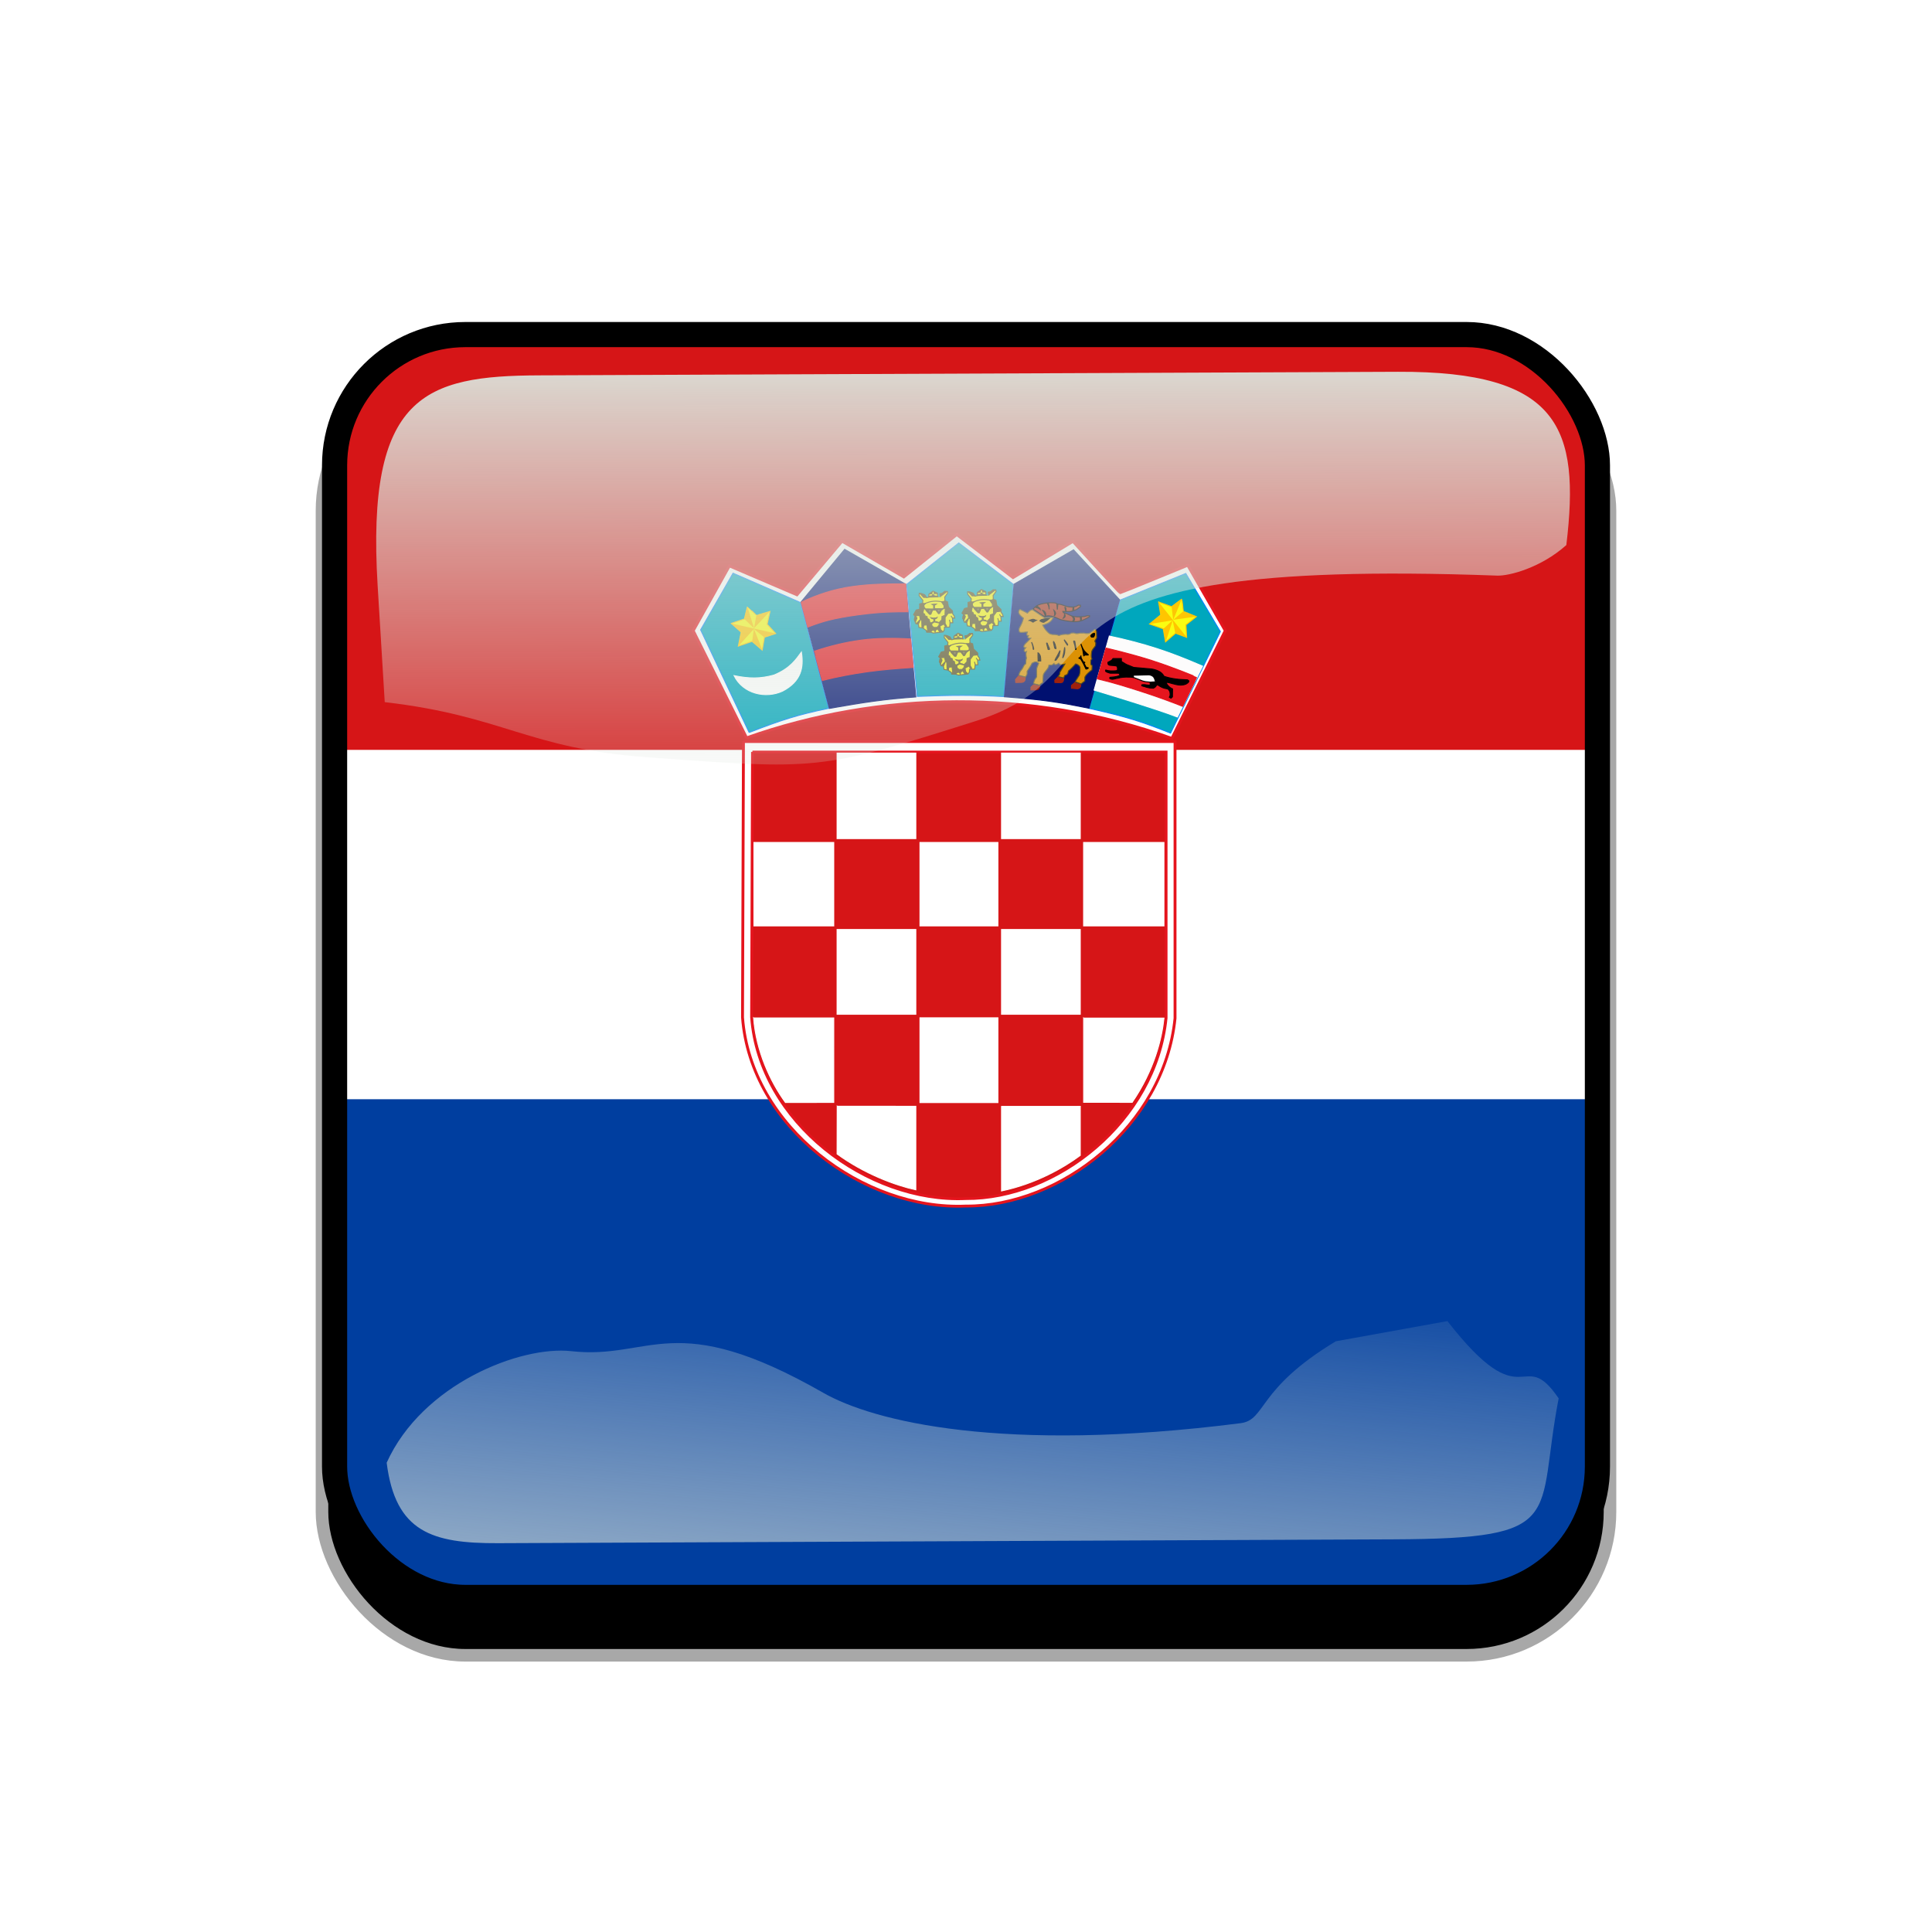 <?xml version="1.0" encoding="UTF-8" standalone="no"?>
<svg
    xmlns:inkscape="http://www.inkscape.org/namespaces/inkscape"
    xmlns:rdf="http://www.w3.org/1999/02/22-rdf-syntax-ns#"
    xmlns="http://www.w3.org/2000/svg"
    xmlns:sodipodi="http://sodipodi.sourceforge.net/DTD/sodipodi-0.dtd"
    xmlns:cc="http://creativecommons.org/ns#"
    xmlns:xlink="http://www.w3.org/1999/xlink"
    xmlns:dc="http://purl.org/dc/elements/1.1/"
    xmlns:svg="http://www.w3.org/2000/svg"
    xmlns:ns1="http://sozi.baierouge.fr"
    id="svg2"
    sodipodi:docname="template.svg"
    viewBox="0 0 768 768"
    version="1.1"
    inkscape:version="0.48.1 r9760"
  >
  <defs
      id="defs4"
    >
    <clipPath
        id="clipPathFlag"
        clipPathUnits="userSpaceOnUse"
      >
      <rect
          id="rect3918"
          style="fill-opacity:0.67;fill:#000000"
          ry="57"
          height="511"
          width="511"
          y=".5"
          x=".5"
      />
    </clipPath
    >
    <linearGradient
        id="linearGradient3852-0"
        inkscape:collect="always"
      >
      <stop
          id="stop3854-6"
          style="stop-color:#dbe3db"
          offset="0"
      />
      <stop
          id="stop3856-1"
          style="stop-color:#dbe3db;stop-opacity:0"
          offset="1"
      />
    </linearGradient
    >
    <linearGradient
        id="linearGradient5122"
        y2="523.41"
        xlink:href="#linearGradient3852-0"
        gradientUnits="userSpaceOnUse"
        x2="358.08"
        gradientTransform="matrix(1.157 0 0 1.317 -91.204 -253.99)"
        y1="705.76"
        x1="342.19"
        inkscape:collect="always"
    />
    <linearGradient
        id="linearGradient5125"
        y2="360.92"
        xlink:href="#linearGradient3852-0"
        gradientUnits="userSpaceOnUse"
        x2="405.75"
        gradientTransform="matrix(.953 0 0 .866 11.575 -4.502)"
        y1="118.06"
        x1="405.26"
        inkscape:collect="always"
    />
    <filter
        id="filter5740"
        inkscape:collect="always"
      >
      <feGaussianBlur
          id="feGaussianBlur5742"
          stdDeviation="5.12"
          inkscape:collect="always"
      />
    </filter
    >
    <clipPath
        id="clipPath5796"
        clipPathUnits="userSpaceOnUse"
      >
      <rect
          id="rect5798"
          style="stroke:#00fa00;stroke-width:20;fill:none"
          ry="57"
          height="512"
          width="512"
          y="0"
          x="0"
          inkscape:label="#rect4203"
      />
    </clipPath
    >
    <filter
        id="filter5912"
        inkscape:collect="always"
      >
      <feGaussianBlur
          id="feGaussianBlur5914"
          stdDeviation="17.92"
          inkscape:collect="always"
      />
    </filter
    >
  </defs
  >
  <sodipodi:namedview
      id="base"
      bordercolor="#666666"
      inkscape:pageshadow="2"
      inkscape:window-y="24"
      pagecolor="#ffffff"
      inkscape:window-height="723"
      inkscape:window-maximized="1"
      inkscape:zoom="0.65494792"
      inkscape:window-x="0"
      showgrid="false"
      borderopacity="1.0"
      inkscape:cx="191.61829"
      inkscape:cy="384"
      inkscape:window-width="1280"
      inkscape:pageopacity="0.0"
      inkscape:document-units="px"
  />
  <g
      id="template-button"
      inkscape:label="template-button"
    >&gt;
  <g
        id="00"
        inkscape:label="00"
        transform="translate(90,90)"
      ><rect
          id="shadow"
          style="filter:url(#filter5912);stroke:#a8a8a8;stroke-width:5;fill:#000000"
          ry="57"
          height="512"
          width="512"
          y="56"
          x="38"
          inkscape:label="#rect4203"
      /></g
    >
  <g
        id="01"
        clip-path="url(#clipPathFlag)"
        inkscape:label="01"
        transform="translate(128,128)"
      ><rect
          id="mask"
          style="fill:#0000ff"
          ry="57"
          height="512"
          width="512"
          y="0"
          x="0"
          inkscape:label="#rect4203"
      /><g
          id="flag"
          inkscape:label="#g3230"
          clip-path="url(#clipPath3618)"
        ><rect
            id="rect675"
            style="fill-rule:evenodd;stroke-width:1pt;fill:#ffffff"
            height="181.5"
            width="998.76"
            y="144.7"
            x="-248.62"
        /><g
            id="g1089"
            transform="matrix(1.081 0 0 1.081 -248.56 -3.155)"
          ><rect
              id="rect714"
              style="fill-rule:evenodd;stroke-width:1pt;fill:#003e9f"
              height="187.64"
              width="925.36"
              y="288.73"
              x=".785"
          /><rect
              id="rect713"
              style="fill-rule:evenodd;stroke-width:1pt;fill:#d61517"
              height="157.34"
              width="926.85"
              y="2.917"
              x="-1.33"
          /><path
              id="path683"
              d="m99.546 313.18c91.172-33.06 192.26-50.898 291.06-51.152 98.801-0.254 199.56 15.548 299.12 51.915l74.111-152.4-52.091-92.492s-92.938 38.91-93.701 38.91-65.53-72.656-65.53-72.656l-83.17 51.224-78.1-60.883-73.47 59.944-85.76-50.53-62.56 75.781-93.776-40.874-50.202 91.644 74.064 151.57z"
              style="fill-rule:evenodd;stroke:#e5141d;stroke-width:4;stroke-linecap:round;fill:#ffffff"
              inkscape:connector-curvature="0"
              transform="matrix(.265 0 0 .26 359.68 74.414)"
          /><path
              id="path680"
              d="m103.35 305.55-55.297-148.75 51.57-83.743 86.837 38.303 28.36 156.41c-41.446 10.136-62.637 16.965-111.47 37.787z"
              style="fill-rule:evenodd;stroke:#0084fd;stroke-width:1pt;fill:#00a7bd"
              inkscape:connector-curvature="0"
              transform="matrix(.215 .153 -.156 .211 537.56 64.727)"
          /><path
              id="path671"
              d="m103.49 305.85-62.857-142.21 47.171-83.138 91.736 35.968 39.06 153.8c-40.482 9.638-69.466 18.331-115.1 35.578z"
              style="stroke-width:1pt;stroke-opacity:.996;fill:none"
              inkscape:connector-curvature="0"
              transform="matrix(.262 .041 -.042 .257 402.39 62.167)"
          /><path
              id="path672"
              d="m103.49 305.85-63.373-145.84 50.173-78.251 89.981 31.708 37.199 154.81c-40.175 10.938-68.342 20.333-113.98 37.58z"
              style="fill-rule:evenodd;stroke:#0084fd;stroke-width:1pt;fill:#00a7bd"
              inkscape:connector-curvature="0"
              transform="matrix(.252 .082 -.083 .247 448.13 56.569)"
          /><path
              id="path670"
              d="m103.12 305.58-67.324-145.16 44.991-80.129 93.263 41.379 39.41 149.75c-42.583 8.976-65.133 16.31-110.34 34.153z"
              style="fill-rule:evenodd;stroke:#0084fd;stroke-width:1pt;stroke-opacity:.996;fill:#00a7bd"
              inkscape:connector-curvature="0"
              transform="matrix(.265 0 0 .26 359.68 74.414)"
          /><path
              id="path561"
              d="m82.188 225.18c21.198 4.375 36.302 4.532 55.312-0.781 22.709-9.479 30.73-22.24 38.125-32.5 3.438 21.667-0.156 41.302-26.093 55.156-23.282 10.938-54.688 4.063-67.344-21.875z"
              style="fill-rule:evenodd;stroke:#ffffff;stroke-width:1pt;fill:#ffffff"
              inkscape:connector-curvature="0"
              transform="matrix(.265 0 0 .26 359.68 74.414)"
          /><g
              id="g591"
              transform="matrix(.265 0 0 .26 359.68 74.414)"
            ><path
                id="path568"
                style="stroke-opacity:.996;fill-rule:evenodd;fill-opacity:.996;stroke:#544b20;stroke-width:1pt;fill:#faf703"
                inkscape:connector-curvature="0"
                d="m410.94 120.56-4.063 1.016 0.156 7.5-5 1.094-3.497 6.614 2.159 2.044c0.111 0.221-1.703 4.892-1.625 4.892s1.323 1.762 1.323 1.762l1.328 4.063 3.359 0.468 0.86 4.766 5.312 0.859 4.922 3.516 0.312 2.188 5.625 0.156 3.829 1.25 13.359-1.563 1.797-2.812 0.156-3.828 7.188-0.235 0.657-6.105h3.809l-0.474-6.875 3.177 0.286-0.82-3.295-1.975-2.683-0.39-4.218-5.625-5.625-1.25-7.344s-3.594-1.641-3.594-1.719-0.234-4.922-0.234-4.922l4.062-5.703-0.39-2.265-3.75-0.079-2.813 2.344s-3.75 0.391-3.75 0.469v1.719s0.938 3.203 0.938 3.281-4.297 0-4.297 0l-0.157-5.078-6.093-3.047s-5.703 3.906-5.703 3.984-0.313 4.532-0.313 4.532l-2.734 0.781-2.813-4.219-4.922-1.875-2.656-0.156-0.078 3.281 5.156 6.797-0.468 3.984z"
            /><path
                id="path570"
                style="stroke:#544b20;stroke-width:1pt;fill:none"
                inkscape:connector-curvature="0"
                d="m449.23 148.04-1.105-4.088"
            /><path
                id="path571"
                style="stroke:#544b20;stroke-width:1pt;fill:none"
                inkscape:connector-curvature="0"
                d="m452.33 141.3-1.878-2.762"
            /><path
                id="path576"
                style="fill-rule:evenodd;stroke:#544b21;stroke-width:1pt;stroke-opacity:1;fill:#544b20"
                inkscape:connector-curvature="0"
                d="m400.84 138.21 5.856-0.332 1.105 5.303 1.988 1.768 0.332 9.723 1.878 0.773 0.553-3.867 4.53-0.331 0.883 7.844-1.104 0.995 0.442 1.215 5.413-0.11s1.216-2.1 1.326-2.1c0.111 0 3.094-0.331 3.094-0.221 0 0.111 1.215 2.321 1.215 2.321l0.884-2.984s2.873-1.215 2.873-1.104c0 0.11 2.32 3.756 2.32 3.756l3.977-0.552-2.43-2.32-0.995-5.083 5.524-2.983 2.21 3.757s2.099 0.11 1.989 0c-0.111-0.111-2.431-4.309-2.431-4.309v-8.839l4.199-5.745 5.855-0.663v-2.431l-5.855-5.414-1.547-7.513-3.315-1.657-0.884 0.994-3.646 0.332 3.646 5.414v3.535l1.658 0.884-0.332 9.723s-4.088 0.552-4.088 0.663c0 0.11-0.331 5.413-0.331 5.413l-2.541 2.542s-1.437 5.082-1.547 5.082c-0.111 0-2.431 3.093-2.431 3.093l-4.53 0.111s-2.651-2.541-2.651-2.652c0-0.11-0.442-3.756-0.442-3.756s-1.768-0.553-1.879-0.553c-0.11 0-0.994-4.088-0.994-4.088l-3.094-1.767-0.22-2.431-2.984-1.326s-0.331-2.21-0.442-2.32c-0.11-0.111-1.436-0.994-1.546-0.994-0.111 0-0.111-6.077-0.111-6.077l2.652-0.442-1.485-1.94-0.504-1.706v-1.768l2.21-2.21s-3.978-0.552-3.978-0.442c0 0.111-3.866 1.768-3.866 1.658 0.11 0-0.111 7.181-0.111 7.181l-4.53 1.437-3.646 5.855 1.878 1.658z"
            /><path
                id="path577"
                style="fill-rule:evenodd;stroke:#544b20;stroke-width:1pt;fill:#544b20"
                inkscape:connector-curvature="0"
                d="m423.71 148.04 2.983-1.768-0.111-3.425-2.872-0.663-1.106-1.105 3.205 0.553 3.977-0.332 1.326-0.663c-0.552 1.437-0.994 1.326-1.105 1.326-0.11 0-2.209 1.105-2.209 1.105l0.11 3.315s6.85 0.883 6.74 0.883c-0.111 0 0 1.326-0.221 1.326s-7.071-1.547-7.071-1.547l-4.309 2.652 0.663-1.657z"
            /><path
                id="path578"
                style="fill-rule:evenodd;stroke:#544b20;stroke-width:1pt;fill:#544b20"
                inkscape:connector-curvature="0"
                d="m440.95 127.49-3.977 3.093-2.541 4.53-1.326 0.221-3.867-5.193-4.419 0.111s-2.431 6.076-2.431 6.187c0 0.11-1.768-0.221-1.768-0.221l-4.64-5.082s-1.437-2.542-1.216-2.542 11.601 0.111 11.601 0.111l-0.11-5.524s-1.768-0.553-2.652-1.105c0.663-0.221 6.298-0.221 6.298-0.221l-2.431 1.657v4.751l10.054 0.11 3.425-0.883z"
            /><rect
                id="rect579"
                style="fill-rule:evenodd;stroke-width:1pt;fill:#796a3a;fill-opacity:.996"
                ry="1.326"
                height="2.652"
                width="2.652"
                y="130.14"
                x="419.51"
            /><rect
                id="rect580"
                style="fill-rule:evenodd;stroke-width:1pt;fill:#7a6b3a"
                ry="1.326"
                height="2.652"
                width="2.652"
                y="129.59"
                x="432.11"
            /><path
                id="path581"
                style="stroke:#544b20;stroke-width:1pt;fill:none"
                inkscape:connector-curvature="0"
                d="m413.55 121.3c4.198-1.694 7.181-3.056 12.374-3.535 4.898-0.516 8.692 0.184 13.037 0.994"
            /><path
                id="path584"
                style="fill-rule:evenodd;stroke:#544b20;stroke-width:1pt;fill:#544b20"
                inkscape:connector-curvature="0"
                d="m415.87 112.35h-3.425l-4.862-5.193 2.763 0.332 3.204 1.436 2.32 3.425z"
            /><path
                id="path585"
                style="fill-rule:evenodd;stroke:#544b20;stroke-width:1pt;fill:#544b20"
                inkscape:connector-curvature="0"
                d="m436.53 110.36 7.734-5.965-2.541-0.332-2.873 2.651-3.425 0.553 1.105 3.093z"
            /><path
                id="path586"
                style="fill-rule:evenodd;stroke:#544b20;stroke-width:1pt;fill:#544b20"
                inkscape:connector-curvature="0"
                d="m431.97 111.46-12.123 0.451 0.11-1.326 4.42-0.442 0.552-1.767s1.326-0.11 1.326 0c0 0.111 0.994 1.657 0.994 1.657l4.309 0.773 0.412 0.654z"
            /><path
                id="path587"
                style="fill-rule:evenodd;stroke:#544b20;stroke-width:1pt;fill:#544b20"
                inkscape:connector-curvature="0"
                d="m431.34 106.83-4.198 0.11-0.332-2.32 4.53 2.21z"
            /><path
                id="path588"
                style="fill-rule:evenodd;stroke:#544b20;stroke-width:1pt;fill:#544b20"
                inkscape:connector-curvature="0"
                d="m424.26 104.73-0.332 2.319-4.087 0.663 4.419-2.982z"
            /><path
                id="path589"
                style="fill-rule:evenodd;stroke:#544b20;stroke-width:1pt;fill:#544b20"
                inkscape:connector-curvature="0"
                d="m401.06 147.04 2.099-5.303-1.878-3.646-1.878 5.414 1.657 3.535z"
            /><path
                id="path590"
                d="m405.37 149.81 2.541-6.298-4.861 5.082 2.32 1.216z"
                style="fill-rule:evenodd;stroke:#544b20;stroke-width:1pt;fill:#544b20"
                inkscape:connector-curvature="0"
                transform="translate(-.11 .11)"
            /></g
          ><g
              id="g576"
              transform="matrix(.265 0 0 .26 341.88 74.989)"
            ><path
                id="path579"
                style="stroke-opacity:.996;fill-rule:evenodd;fill-opacity:.996;stroke:#544b20;stroke-width:1pt;fill:#faf703"
                inkscape:connector-curvature="0"
                d="m410.94 120.56-4.063 1.016 0.156 7.5-5 1.094-3.497 6.614 2.159 2.044c0.111 0.221-1.703 4.892-1.625 4.892s1.323 1.762 1.323 1.762l1.328 4.063 3.359 0.468 0.86 4.766 5.312 0.859 4.922 3.516 0.312 2.188 5.625 0.156 3.829 1.25 13.359-1.563 1.797-2.812 0.156-3.828 7.188-0.235 0.657-6.105h3.809l-0.474-6.875 3.177 0.286-0.82-3.295-1.975-2.683-0.39-4.218-5.625-5.625-1.25-7.344s-3.594-1.641-3.594-1.719-0.234-4.922-0.234-4.922l4.062-5.703-0.39-2.265-3.75-0.079-2.813 2.344s-3.75 0.391-3.75 0.469v1.719s0.938 3.203 0.938 3.281-4.297 0-4.297 0l-0.157-5.078-6.093-3.047s-5.703 3.906-5.703 3.984-0.313 4.532-0.313 4.532l-2.734 0.781-2.813-4.219-4.922-1.875-2.656-0.156-0.078 3.281 5.156 6.797-0.468 3.984z"
            /><path
                id="path580"
                style="stroke:#544b20;stroke-width:1pt;fill:none"
                inkscape:connector-curvature="0"
                d="m449.23 148.04-1.105-4.088"
            /><path
                id="path591"
                style="stroke:#544b20;stroke-width:1pt;fill:none"
                inkscape:connector-curvature="0"
                d="m452.33 141.3-1.878-2.762"
            /><path
                id="path592"
                style="fill-rule:evenodd;stroke:#544b21;stroke-width:1pt;stroke-opacity:1;fill:#544b20"
                inkscape:connector-curvature="0"
                d="m400.84 138.21 5.856-0.332 1.105 5.303 1.988 1.768 0.332 9.723 1.878 0.773 0.553-3.867 4.53-0.331 0.883 7.844-1.104 0.995 0.442 1.215 5.413-0.11s1.216-2.1 1.326-2.1c0.111 0 3.094-0.331 3.094-0.221 0 0.111 1.215 2.321 1.215 2.321l0.884-2.984s2.873-1.215 2.873-1.104c0 0.11 2.32 3.756 2.32 3.756l3.977-0.552-2.43-2.32-0.995-5.083 5.524-2.983 2.21 3.757s2.099 0.11 1.989 0c-0.111-0.111-2.431-4.309-2.431-4.309v-8.839l4.199-5.745 5.855-0.663v-2.431l-5.855-5.414-1.547-7.513-3.315-1.657-0.884 0.994-3.646 0.332 3.646 5.414v3.535l1.658 0.884-0.332 9.723s-4.088 0.552-4.088 0.663c0 0.11-0.331 5.413-0.331 5.413l-2.541 2.542s-1.437 5.082-1.547 5.082c-0.111 0-2.431 3.093-2.431 3.093l-4.53 0.111s-2.651-2.541-2.651-2.652c0-0.11-0.442-3.756-0.442-3.756s-1.768-0.553-1.879-0.553c-0.11 0-0.994-4.088-0.994-4.088l-3.094-1.767-0.22-2.431-2.984-1.326s-0.331-2.21-0.442-2.32c-0.11-0.111-1.436-0.994-1.546-0.994-0.111 0-0.111-6.077-0.111-6.077l2.652-0.442-1.485-1.94-0.504-1.706v-1.768l2.21-2.21s-3.978-0.552-3.978-0.442c0 0.111-3.866 1.768-3.866 1.658 0.11 0-0.111 7.181-0.111 7.181l-4.53 1.437-3.646 5.855 1.878 1.658z"
            /><path
                id="path593"
                style="fill-rule:evenodd;stroke:#544b20;stroke-width:1pt;fill:#544b20"
                inkscape:connector-curvature="0"
                d="m423.71 148.04 2.983-1.768-0.111-3.425-2.872-0.663-1.106-1.105 3.205 0.553 3.977-0.332 1.326-0.663c-0.552 1.437-0.994 1.326-1.105 1.326-0.11 0-2.209 1.105-2.209 1.105l0.11 3.315s6.85 0.883 6.74 0.883c-0.111 0 0 1.326-0.221 1.326s-7.071-1.547-7.071-1.547l-4.309 2.652 0.663-1.657z"
            /><path
                id="path594"
                style="fill-rule:evenodd;stroke:#544b20;stroke-width:1pt;fill:#544b20"
                inkscape:connector-curvature="0"
                d="m440.95 127.49-3.977 3.093-2.541 4.53-1.326 0.221-3.867-5.193-4.419 0.111s-2.431 6.076-2.431 6.187c0 0.11-1.768-0.221-1.768-0.221l-4.64-5.082s-1.437-2.542-1.216-2.542 11.601 0.111 11.601 0.111l-0.11-5.524s-1.768-0.553-2.652-1.105c0.663-0.221 6.298-0.221 6.298-0.221l-2.431 1.657v4.751l10.054 0.11 3.425-0.883z"
            /><rect
                id="rect595"
                style="fill-rule:evenodd;stroke-width:1pt;fill:#796a3a;fill-opacity:.996"
                ry="1.326"
                height="2.652"
                width="2.652"
                y="130.14"
                x="419.51"
            /><rect
                id="rect596"
                style="fill-rule:evenodd;stroke-width:1pt;fill:#7a6b3a"
                ry="1.326"
                height="2.652"
                width="2.652"
                y="129.59"
                x="432.11"
            /><path
                id="path597"
                style="stroke:#544b20;stroke-width:1pt;fill:none"
                inkscape:connector-curvature="0"
                d="m413.55 121.3c4.198-1.694 7.181-3.056 12.374-3.535 4.898-0.516 8.692 0.184 13.037 0.994"
            /><path
                id="path600"
                style="fill-rule:evenodd;stroke:#544b20;stroke-width:1pt;fill:#544b20"
                inkscape:connector-curvature="0"
                d="m415.87 112.35h-3.425l-4.862-5.193 2.763 0.332 3.204 1.436 2.32 3.425z"
            /><path
                id="path601"
                style="fill-rule:evenodd;stroke:#544b20;stroke-width:1pt;fill:#544b20"
                inkscape:connector-curvature="0"
                d="m436.53 110.36 7.734-5.965-2.541-0.332-2.873 2.651-3.425 0.553 1.105 3.093z"
            /><path
                id="path602"
                style="fill-rule:evenodd;stroke:#544b20;stroke-width:1pt;fill:#544b20"
                inkscape:connector-curvature="0"
                d="m431.97 111.46-12.123 0.451 0.11-1.326 4.42-0.442 0.552-1.767s1.326-0.11 1.326 0c0 0.111 0.994 1.657 0.994 1.657l4.309 0.773 0.412 0.654z"
            /><path
                id="path603"
                style="fill-rule:evenodd;stroke:#544b20;stroke-width:1pt;fill:#544b20"
                inkscape:connector-curvature="0"
                d="m431.34 106.83-4.198 0.11-0.332-2.32 4.53 2.21z"
            /><path
                id="path604"
                style="fill-rule:evenodd;stroke:#544b20;stroke-width:1pt;fill:#544b20"
                inkscape:connector-curvature="0"
                d="m424.26 104.73-0.332 2.319-4.087 0.663 4.419-2.982z"
            /><path
                id="path605"
                style="fill-rule:evenodd;stroke:#544b20;stroke-width:1pt;fill:#544b20"
                inkscape:connector-curvature="0"
                d="m401.06 147.04 2.099-5.303-1.878-3.646-1.878 5.414 1.657 3.535z"
            /><path
                id="path606"
                d="m405.37 149.81 2.541-6.298-4.861 5.082 2.32 1.216z"
                style="fill-rule:evenodd;stroke:#544b20;stroke-width:1pt;fill:#544b20"
                inkscape:connector-curvature="0"
                transform="translate(-.11 .11)"
            /></g
          ><path
              id="path673"
              d="m103.35 305.55-58.07-148.45 52.68-79.85 88.34 35.07 29.41 156.08c-40.76 10.493-63.478 17.573-112.36 37.149z"
              style="fill-rule:evenodd;stroke:#001071;stroke-width:1pt;stroke-opacity:.996;fill:#001070"
              inkscape:connector-curvature="0"
              transform="matrix(.238 .115 -.117 .234 492.03 57.353)"
          /><g
              id="g607"
              transform="matrix(.265 0 0 .26 351.11 90.442)"
            ><path
                id="path608"
                style="stroke-opacity:.996;fill-rule:evenodd;fill-opacity:.996;stroke:#544b20;stroke-width:1pt;fill:#faf703"
                inkscape:connector-curvature="0"
                d="m410.94 120.56-4.063 1.016 0.156 7.5-5 1.094-3.497 6.614 2.159 2.044c0.111 0.221-1.703 4.892-1.625 4.892s1.323 1.762 1.323 1.762l1.328 4.063 3.359 0.468 0.86 4.766 5.312 0.859 4.922 3.516 0.312 2.188 5.625 0.156 3.829 1.25 13.359-1.563 1.797-2.812 0.156-3.828 7.188-0.235 0.657-6.105h3.809l-0.474-6.875 3.177 0.286-0.82-3.295-1.975-2.683-0.39-4.218-5.625-5.625-1.25-7.344s-3.594-1.641-3.594-1.719-0.234-4.922-0.234-4.922l4.062-5.703-0.39-2.265-3.75-0.079-2.813 2.344s-3.75 0.391-3.75 0.469v1.719s0.938 3.203 0.938 3.281-4.297 0-4.297 0l-0.157-5.078-6.093-3.047s-5.703 3.906-5.703 3.984-0.313 4.532-0.313 4.532l-2.734 0.781-2.813-4.219-4.922-1.875-2.656-0.156-0.078 3.281 5.156 6.797-0.468 3.984z"
            /><path
                id="path609"
                style="stroke:#544b20;stroke-width:1pt;fill:none"
                inkscape:connector-curvature="0"
                d="m449.23 148.04-1.105-4.088"
            /><path
                id="path610"
                style="stroke:#544b20;stroke-width:1pt;fill:none"
                inkscape:connector-curvature="0"
                d="m452.33 141.3-1.878-2.762"
            /><path
                id="path611"
                style="fill-rule:evenodd;stroke:#544b21;stroke-width:1pt;stroke-opacity:1;fill:#544b20"
                inkscape:connector-curvature="0"
                d="m400.84 138.21 5.856-0.332 1.105 5.303 1.988 1.768 0.332 9.723 1.878 0.773 0.553-3.867 4.53-0.331 0.883 7.844-1.104 0.995 0.442 1.215 5.413-0.11s1.216-2.1 1.326-2.1c0.111 0 3.094-0.331 3.094-0.221 0 0.111 1.215 2.321 1.215 2.321l0.884-2.984s2.873-1.215 2.873-1.104c0 0.11 2.32 3.756 2.32 3.756l3.977-0.552-2.43-2.32-0.995-5.083 5.524-2.983 2.21 3.757s2.099 0.11 1.989 0c-0.111-0.111-2.431-4.309-2.431-4.309v-8.839l4.199-5.745 5.855-0.663v-2.431l-5.855-5.414-1.547-7.513-3.315-1.657-0.884 0.994-3.646 0.332 3.646 5.414v3.535l1.658 0.884-0.332 9.723s-4.088 0.552-4.088 0.663c0 0.11-0.331 5.413-0.331 5.413l-2.541 2.542s-1.437 5.082-1.547 5.082c-0.111 0-2.431 3.093-2.431 3.093l-4.53 0.111s-2.651-2.541-2.651-2.652c0-0.11-0.442-3.756-0.442-3.756s-1.768-0.553-1.879-0.553c-0.11 0-0.994-4.088-0.994-4.088l-3.094-1.767-0.22-2.431-2.984-1.326s-0.331-2.21-0.442-2.32c-0.11-0.111-1.436-0.994-1.546-0.994-0.111 0-0.111-6.077-0.111-6.077l2.652-0.442-1.485-1.94-0.504-1.706v-1.768l2.21-2.21s-3.978-0.552-3.978-0.442c0 0.111-3.866 1.768-3.866 1.658 0.11 0-0.111 7.181-0.111 7.181l-4.53 1.437-3.646 5.855 1.878 1.658z"
            /><path
                id="path612"
                style="fill-rule:evenodd;stroke:#544b20;stroke-width:1pt;fill:#544b20"
                inkscape:connector-curvature="0"
                d="m423.71 148.04 2.983-1.768-0.111-3.425-2.872-0.663-1.106-1.105 3.205 0.553 3.977-0.332 1.326-0.663c-0.552 1.437-0.994 1.326-1.105 1.326-0.11 0-2.209 1.105-2.209 1.105l0.11 3.315s6.85 0.883 6.74 0.883c-0.111 0 0 1.326-0.221 1.326s-7.071-1.547-7.071-1.547l-4.309 2.652 0.663-1.657z"
            /><path
                id="path613"
                style="fill-rule:evenodd;stroke:#544b20;stroke-width:1pt;fill:#544b20"
                inkscape:connector-curvature="0"
                d="m440.95 127.49-3.977 3.093-2.541 4.53-1.326 0.221-3.867-5.193-4.419 0.111s-2.431 6.076-2.431 6.187c0 0.11-1.768-0.221-1.768-0.221l-4.64-5.082s-1.437-2.542-1.216-2.542 11.601 0.111 11.601 0.111l-0.11-5.524s-1.768-0.553-2.652-1.105c0.663-0.221 6.298-0.221 6.298-0.221l-2.431 1.657v4.751l10.054 0.11 3.425-0.883z"
            /><rect
                id="rect614"
                style="fill-rule:evenodd;stroke-width:1pt;fill:#796a3a;fill-opacity:.996"
                ry="1.326"
                height="2.652"
                width="2.652"
                y="130.14"
                x="419.51"
            /><rect
                id="rect615"
                style="fill-rule:evenodd;stroke-width:1pt;fill:#7a6b3a"
                ry="1.326"
                height="2.652"
                width="2.652"
                y="129.59"
                x="432.11"
            /><path
                id="path616"
                style="stroke:#544b20;stroke-width:1pt;fill:none"
                inkscape:connector-curvature="0"
                d="m413.55 121.3c4.198-1.694 7.181-3.056 12.374-3.535 4.898-0.516 8.692 0.184 13.037 0.994"
            /><path
                id="path619"
                style="fill-rule:evenodd;stroke:#544b20;stroke-width:1pt;fill:#544b20"
                inkscape:connector-curvature="0"
                d="m415.87 112.35h-3.425l-4.862-5.193 2.763 0.332 3.204 1.436 2.32 3.425z"
            /><path
                id="path620"
                style="fill-rule:evenodd;stroke:#544b20;stroke-width:1pt;fill:#544b20"
                inkscape:connector-curvature="0"
                d="m436.53 110.36 7.734-5.965-2.541-0.332-2.873 2.651-3.425 0.553 1.105 3.093z"
            /><path
                id="path621"
                style="fill-rule:evenodd;stroke:#544b20;stroke-width:1pt;fill:#544b20"
                inkscape:connector-curvature="0"
                d="m431.97 111.46-12.123 0.451 0.11-1.326 4.42-0.442 0.552-1.767s1.326-0.11 1.326 0c0 0.111 0.994 1.657 0.994 1.657l4.309 0.773 0.412 0.654z"
            /><path
                id="path622"
                style="fill-rule:evenodd;stroke:#544b20;stroke-width:1pt;fill:#544b20"
                inkscape:connector-curvature="0"
                d="m431.34 106.83-4.198 0.11-0.332-2.32 4.53 2.21z"
            /><path
                id="path623"
                style="fill-rule:evenodd;stroke:#544b20;stroke-width:1pt;fill:#544b20"
                inkscape:connector-curvature="0"
                d="m424.26 104.73-0.332 2.319-4.087 0.663 4.419-2.982z"
            /><path
                id="path624"
                style="fill-rule:evenodd;stroke:#544b20;stroke-width:1pt;fill:#544b20"
                inkscape:connector-curvature="0"
                d="m401.06 147.04 2.099-5.303-1.878-3.646-1.878 5.414 1.657 3.535z"
            /><path
                id="path625"
                d="m405.37 149.81 2.541-6.298-4.861 5.082 2.32 1.216z"
                style="fill-rule:evenodd;stroke:#544b20;stroke-width:1pt;fill:#544b20"
                inkscape:connector-curvature="0"
                transform="translate(-.11 .11)"
            /></g
          ><path
              id="path628"
              d="m476.9 225.82-4.136 4.931 0.318 4.136 8.59-0.159c2.757-0.663 3.446-1.644 3.977-2.784 0.848-1.405 0.265-2.174 0.477-4.056l-9.226-2.068z"
              style="fill-rule:evenodd;stroke:#a0210c;stroke-width:1pt;stroke-opacity:.997;fill:#a0210c"
              inkscape:connector-curvature="0"
              transform="matrix(.265 0 0 .26 359.68 74.414)"
          /><path
              id="path629"
              d="m476.58 226.14-3.5 3.34v3.818l7.636-0.159c2.757-0.663 3.127-1.167 3.658-2.306 0.848-1.406 0.584-1.379 0.796-3.261l-8.59-1.432z"
              style="fill-rule:evenodd;stroke:#a0210c;stroke-width:1pt;stroke-opacity:.997;fill:#a0210c"
              inkscape:connector-curvature="0"
              transform="matrix(.265 0 0 .26 365.26 77.563)"
          /><path
              id="path630"
              d="m476.9 225.98-3.977 4.136 0.159 3.181 8.113 0.318c2.757-0.663 2.332-0.53 3.181-1.988 0.848-1.405 0.584-1.697 0.796-3.579l-8.272-2.068z"
              style="fill-rule:evenodd;stroke:#a0210c;stroke-width:1pt;stroke-opacity:.997;fill:#a0210c"
              inkscape:connector-curvature="0"
              transform="matrix(.265 0 0 .26 374.08 74.829)"
          /><path
              id="path631"
              d="m477.85 225.51-4.613 3.976v3.977l8.59 0.796c2.757-0.663 2.969-1.485 3.659-2.466 0.848-1.405 0.424-1.538 0.636-3.42l-8.272-2.863z"
              style="fill-rule:evenodd;stroke:#a0210c;stroke-width:1pt;stroke-opacity:.997;fill:#a0210c"
              inkscape:connector-curvature="0"
              transform="matrix(.265 0 0 .26 380.12 76.9)"
          /><path
              id="path632"
              d="m497.1 131.02 16.225 10.976c3.05-2.579 9.395-1.016 11.88-0.301 4.462 1.187 7.607 3.88 11.504 4.596 7.128 1.826 15.668 3.087 22.136 2.371 6.469-0.715 11.902-4.161 16.677-6.666v-1.59h-3.181c-5.164 1.894-12.4 1.998-17.941 1.256s-7.034-3.274-15.305-5.71l-0.636-1.591c10.04 0.486 12.079 0.221 16.282-1.647 4.109-1.112 5.96-3.543 8.28-5.222l-0.065-1.88-3.023-0.159c-3.894 2.644-6.376 3.122-12.342 2.565-5.429-0.56-10.319-3.71-13.961-3.776-3.863 0.03-3.681-1.851-7.417-2.036-5.939-0.53-12.358 0.277-17.978 1.656-6.734 2.068-7.742 3.817-11.135 7.158z"
              style="fill-rule:evenodd;stroke:#000000;stroke-width:1pt;fill:#a0210c"
              inkscape:connector-curvature="0"
              transform="matrix(.265 0 0 .26 359.68 74.414)"
          /><path
              id="path633"
              d="m500.25 128.58c1.553 0.36 3.295 0.816 4.565 1.553 1.271 0.737 0.942 0.722 2.307 1.741-0.219-1.317-0.157-1.223-1.035-2.258-0.879-1.036-2.323-1.977-3.483-2.825l-2.354 1.789z"
              style="stroke:#000000;stroke-width:1pt;fill-rule:evenodd"
              inkscape:connector-curvature="0"
              transform="matrix(.265 0 0 .26 359.68 74.414)"
          /><path
              id="path634"
              d="m513.81 140.44c0.031-1.427-0.69-2.667-1.224-3.906-0.533-1.239-0.973-2.291-1.977-3.53 1.255 0.36 1.946 0.909 3.013 2.211 1.066 1.303 1.004 2.605 1.223 4.471l-1.035 0.754z"
              style="stroke:#000000;stroke-width:1pt;fill-rule:evenodd"
              inkscape:connector-curvature="0"
              transform="matrix(.265 0 0 .26 359.68 74.414)"
          /><path
              id="path635"
              d="m516.91 123.03c0.377 0.989 1.116 1.668 1.742 3.778 0.541 1.917 0.799 4.6 0.799 4.6-0.204-1.428 0.157-3.044-0.047-4.472-0.204-1.427-0.973-2.667-1.177-4.095l-1.317 0.189z"
              style="stroke:#000000;stroke-width:1pt;fill-rule:evenodd"
              inkscape:connector-curvature="0"
              transform="matrix(.265 0 0 .26 359.68 74.414)"
          /><path
              id="path636"
              d="m529.81 123.88 0.659 7.908 0.754-7.437-1.413-0.471z"
              style="stroke:#000000;stroke-width:1pt;fill-rule:evenodd"
              inkscape:connector-curvature="0"
              transform="matrix(.265 0 0 .26 359.76 74.414)"
          /><path
              id="path637"
              d="m526.7 140.35c0.314-1.286 0.251-2.573 0.094-3.86-0.157-1.286-0.597-2.384-1.036-3.859 1.255 1.098 1.758 2.479 2.448 3.954 0 1.474-0.376 2.76-1.506 3.765z"
              style="stroke:#000000;stroke-width:1pt;fill-rule:evenodd"
              inkscape:connector-curvature="0"
              transform="matrix(.265 0 0 .26 359.73 74.39)"
          /><path
              id="path638"
              d="m540.45 137.06c0.047 0 0.401 2.683-0.199 4.613s-1.024 2.071-2.154 3.107c1.506-1.129 2.824-1.506 3.295-2.73 0.471-1.883-0.754-4.707-0.942-4.99z"
              style="stroke:#000000;stroke-width:1pt;fill-rule:evenodd"
              inkscape:connector-curvature="0"
              transform="matrix(.265 0 0 .26 359.71 74.341)"
          /><path
              id="path639"
              d="m542.05 133.86c-0.941 0.157-1.129-3.829-1.694-5.743 0.408-0.22 0.816-0.157 1.224 0.753 0.439 0.534 0.313 3.327 0.47 4.99z"
              style="stroke:#000000;stroke-width:1pt;fill-rule:evenodd"
              inkscape:connector-curvature="0"
              transform="matrix(.265 0 0 .26 359.91 74.512)"
          /><path
              id="path640"
              d="m552.22 133.01 0.377-3.295 1.035-0.094v2.824c0 0.095-1.317 0.659-1.412 0.565z"
              style="stroke:#000000;stroke-width:1pt;fill-rule:evenodd"
              inkscape:connector-curvature="0"
              transform="matrix(.265 0 0 .26 359.68 74.316)"
          /><path
              id="path641"
              d="m551.56 141.86c0.597 1.004 1.663 2.197 1.789 3.295s-0.22 1.632-1.035 3.295l1.506 0.094c0.815-1.333 1.067-2.29 0.942-3.341-0.126-1.052-0.629-2.103-1.695-2.966l-1.507-0.377z"
              style="stroke:#000000;stroke-width:1pt;fill-rule:evenodd"
              inkscape:connector-curvature="0"
              transform="matrix(.265 0 0 .26 359.66 74.316)"
          /><path
              id="path642"
              d="m562.57 142.7 0.376 4.612 1.224-0.659-0.282-3.953h-1.318z"
              style="stroke:#000000;stroke-width:1pt;fill-rule:evenodd"
              inkscape:connector-curvature="0"
              transform="matrix(.265 0 0 .26 359.71 74.316)"
          /><path
              id="path643"
              d="m496.09 131.83c-3.672 1.083-5 3.151-6.797 4.938l-10.346-5.341c-1.678 1.419-2.324 3.446-1.517 5.521 0.807 2.074 4.053 5.321 6.361 6.926-0.578 2.865-1.43 5.027-2.439 7.54-1.125 2.825-3.54 6.394-3.61 7.54-0.138 1.312-0.558 4.123 1.367 4.872 1.926 0.749 8.118-0.519 10.184-0.38-0.336 1.127-1.14 3.098-0.866 3.944s0.829 1.128 2.51 1.177c-0.484 1.047-1.529 2.374-1.028 2.999 1.298 1.001 2.785 0.828 4.036 0.75-1.973 2.332-6.902 6.82-8.501 8.825-1.692 2.332-1.837 4.851 1.442 4.604-1.22 1.378-2.393 2.709-2.206 3.899 0.282 1.425 0.985 2.381 3.329 1.555-1.387 3.197-0.476 6.066 0.013 9.403-1.184 2.525-0.681 4.863-0.975 7.763-2.412 1.392-2.712 3.206-4.28 6.005-1.414 3.03-4.046 3.857-5.506 10.358l9.465 2.406c0.348-1.337 1.586-2.205 1.934-3.541 0.347-1.337 0.32-3.002 0.151-4.48 1.878-2.772 5.678-8.498 6.899-11.551 2.067-1.125 3.57-1.829 5.121-1.829s2.538 0.938 4.183 1.829c-0.728 2.573-2.769 5.379-2.887 8.984v9.947c-0.412 2.471-3.169 2.504-4.332 9.946l8.503 2.246c1.444-2.503 3.731-2.848 4.331-3.85l0.614-10.334c1.082-4.878 7.792-8.911 7.889-14.211 2.408-0.033 3.317 0.217 4.272-0.285 1.283-0.455 1.723-1.191 2.725-2.115 0.386 1.595 1.617 1.735 2.66 1.735 1.042 0 3.116-1.5 3.972-2.11 0.602 0.865 0.921 1.683 2.179 1.985s4.813-0.24 6.259-0.595l-6.987 11.652c-0.261 1.123 0.088 1.824-0.454 3.135-0.508 1.177-1.532 1.744-1.993 2.828l7.921 1.929 1.264-3.4c1.679-0.721 3.031-1.114 3.913-2.21s0.874-3.178 1.381-4.368c2.706-2.002 6.959-6.349 9.946-9.946 2.028 0.349 4.9 2.058 5.99 4.612 0.153 2.74 0.351 7.779-0.856 11.27l-5.134 8.182-0.582 1.342 8.082 2.935 5.134-4.011 0.2-5.721c2.579-4.642 6.269-7.179 9.786-10.106 0-0.161 0.375-6.144 0.234-6.378-0.869-0.674-1.456-0.269-1.763-1.506-0.306-1.236-0.097-4.63 0.066-5.96 0.508-0.642 1.579-1.379 1.524-1.927-1.399-1.565-0.971-5.616-0.542-8.775-0.105-3.597 4.715-7.85 5.454-9.946l0.301-3.776c-0.493-0.928-1.219-1.481-1.243-2.269-0.023-0.787 0.937-2.091 1.524-2.926l1.022-1.777-0.16-9.305c-0.286-1.005-1.135-2.572-1.937-2.733-0.803-0.16-1.98 0.759-2.876 1.77l-4.645 3.495c-2.227 0.694-4.173 0.967-8.088-0.027l-5.972 0.121c-3.136 0.893-4.772 1.037-7.721-0.274l-3.536 0.058c-1.102 0.612-2.627 1.597-3.823 1.833-1.195 0.235-2.813 0.283-4.009-0.091-9.128 0.626-6.861 1.298-9.47 1.877-2.095-0.405-1.423-1.466-9.566-1.544l-3.228-0.963c-4.073-2.751-7.209-7.143-9.922-12.192 8.484-2.477 12.044-5.049 14.618-10.949l-11.997 0.457-16.965-11.491z"
              style="fill-rule:evenodd;stroke:#544b20;stroke-width:1pt;fill:#dc9103"
              inkscape:connector-curvature="0"
              transform="matrix(.265 0 0 .26 359.68 74.414)"
          /><path
              id="path644"
              d="m491.65 147.82 3.397 1.467c0.415 0.503 1.219 1.083 1.751 1.117 0.531 0.033 0.984-0.519 1.438-0.915l3.127-1.669c-1.853-0.273-2.418-1.445-4.388-1.445s-3.355 1.054-5.325 1.445z"
              style="stroke:#000000;stroke-width:1pt;fill-rule:evenodd"
              inkscape:connector-curvature="0"
              transform="matrix(.265 0 0 .26 359.74 74.18)"
          /><path
              id="path645"
              d="m506.77 147.78c1.104 0.664 3.107 1.992 4.758 1.992 1.807-0.156 1.778-1.445 4.366-2.304l3.796-3.128c-2.29 0.026-7.237 0.483-9.956 1.33-2.29 0.612-2.822 1.537-2.964 2.11z"
              style="stroke:#000000;stroke-width:1pt;fill-rule:evenodd"
              inkscape:connector-curvature="0"
              transform="matrix(.265 0 0 .26 359.68 74.414)"
          /><path
              id="path646"
              d="m497.93 187.57c-0.001 0.286-0.471 0.495-0.707 0.156-0.291-4.058-1.168-6.905-2.396-10.065 1.386 2.404 2.537 6.293 3.103 9.909z"
              style="stroke:#000000;stroke-width:1pt;fill-rule:evenodd"
              inkscape:connector-curvature="0"
              transform="matrix(.265 0 0 .26 359.72 74.465)"
          /><path
              id="path647"
              d="m507.27 204.53c-1.544 0.16-2.152-0.072-3.696 0.088-0.17-4.083-0.185-8.752-0.16-11.663 0.589 0.074 2.311 1.906 3.33 4.793 0.266 2.13 0.65 4.534 0.526 6.782z"
              style="stroke:#000000;stroke-width:1pt;fill-rule:evenodd"
              inkscape:connector-curvature="0"
              transform="matrix(.265 0 0 .26 359.82 74.384)"
          /><path
              id="path648"
              d="m518.03 188.2c0.696 0.195 1.666 0.196 1.893-0.273 0.295-0.87-0.583-1.818-0.912-2.883-1.145-2.287-1.78-4.768-2.259-5.843-0.504-0.324-1.047-0.295-0.927 0.241 0.657 2.034 1.783 7.974 2.205 8.758z"
              style="stroke:#000000;stroke-width:1pt;fill-rule:evenodd"
              inkscape:connector-curvature="0"
              transform="matrix(.265 0 0 .26 359.68 74.414)"
          /><path
              id="path649"
              d="m528.98 186.97c0.075 0.493-1.569-0.224-1.846-0.785-0.024-1.089-2.237-9.054-1.871-9.362 0.465-0.232 1.907 2.662 2.372 3.994 0.109 0.788 1.079 3.685 1.345 6.153z"
              style="stroke:#000000;stroke-width:1pt;fill-rule:evenodd"
              inkscape:connector-curvature="0"
              transform="matrix(.265 0 0 .26 359.68 74.414)"
          /><path
              id="path650"
              d="m527.42 203.38c-0.039 0.557 1.25 0.099 1.758-0.32 1.473-2.347 3.298-4.811 3.834-5.751 0.323-1.005 1.935-7.4 1.438-7.349-0.176-0.185-1.578 3.172-3.388 6.485-1.883 3.374-3.662 6.612-3.642 6.935z"
              style="stroke:#000000;stroke-width:1pt;fill-rule:evenodd"
              inkscape:connector-curvature="0"
              transform="matrix(.265 0 0 .26 359.68 74.414)"
          /><path
              id="path651"
              d="m538.4 199.95c-0.536 0.263 1.076-5.529 1.204-6.555 0.295-1.622 0.706-4.533 1.352-8.303 0.789 5.265-0.142 10.921-2.556 14.858z"
              style="stroke:#000000;stroke-width:1pt;fill-rule:evenodd"
              inkscape:connector-curvature="0"
              transform="matrix(.265 0 0 .26 359.68 74.414)"
          /><path
              id="path652"
              d="m544.98 182.22c-0.352 0.313-5.066-7.63-4.633-7.669 0.121-0.352 3.951 4.971 4.498 5.908 0.228 0.444 0.454 1.122 0.135 1.761z"
              style="stroke:#000000;stroke-width:1pt;fill-rule:evenodd"
              inkscape:connector-curvature="0"
              transform="matrix(.265 0 0 .26 359.68 74.414)"
          /><path
              id="path653"
              d="m556.01 188.12c-0.352-0.271-0.211-2.807-0.909-5.592-0.697-2.785-1.883-5.469-1.648-6.231 0.22-0.401 0.987-0.216 1.598 0.32 0.291 1.515 0.972 7.328 1.771 11.109-0.011 0.366-0.411 0.615-0.812 0.394z"
              style="stroke:#000000;stroke-width:1pt;fill-rule:evenodd"
              inkscape:connector-curvature="0"
              transform="matrix(.265 0 0 .26 359.68 74.414)"
          /><path
              id="path654"
              d="m563.72 181.06c-0.377-0.409 1.024 2.727 2.044 6.453 1.02 3.727 1.542 10.31 1.79 9.842 0.701-0.474 0.582-1.065 1.674-1.305 1.091-0.239 5.152 0.146 4.916-0.132-2.512-2.281-4.829-4.172-6.56-6.648-1.73-2.476-2.875-5.734-3.864-8.21z"
              style="stroke:#000000;stroke-width:1pt;fill-rule:evenodd"
              inkscape:connector-curvature="0"
              transform="matrix(.265 0 0 .26 359.68 74.414)"
          /><path
              id="path655"
              d="m573.22 215.04c-0.788 0.579-2.279 1.04-2.715 0.799-2.395-5.077-3.736-8.396-7.069-13.825-0.859-1.289-2.997-1.09-2.876-1.598 0.08-0.586 1.201-0.351 1.926-1.201 0.725-0.849 0.82-1.924 1.269-2.314-0.98 2.343 1.594 5.936 3.036 8.787 0.959 0.266 1.722 0.26 2.173 0.838 0.107 0.274-1.037 0.468-0.891 1.445l2.432 4.992c0.792 0.606 2.013 0.94 3.195 1.118 0.309 0.28-0.242 0.678-0.48 0.959z"
              style="stroke:#000000;stroke-width:1pt;fill-rule:evenodd"
              inkscape:connector-curvature="0"
              transform="matrix(.265 0 0 .26 359.68 74.414)"
          /><path
              id="path674"
              d="m103.35 305.55-54.018-150.12 52.498-82.94l87.297 39.844 26.314 156.26c-40.492 10.303-63.322 16.657-112.09 36.959z"
              style="stroke-width:1pt;stroke-opacity:.996;fill:none"
              inkscape:connector-curvature="0"
              transform="matrix(.217 .151 -.154 .212 536.74 64.477)"
          /><path
              id="path656"
              d="m578.2 170.66c1.503 0.085 2.861 0.219 3.307-0.56 0.919-1.929 1.452-3.519 0.833-4.773-2.356 0.193-4.136 1.299-5.098 3.416 0.031 0.735 0.205 1.278 0.958 1.917z"
              style="stroke:#000000;stroke-width:1pt;fill-rule:evenodd"
              inkscape:connector-curvature="0"
              transform="matrix(.265 0 0 .26 359.68 74.414)"
          /><path
              id="path681"
              d="m602.95 169.21c23.293 5.016 44.856 10.724 66.419 17.815 21.562 7.091 42.087 15.566 62.958 24.733l-34.939 71.953c-19.502-7.565-38.758-13.663-58.015-20.004-19.256-6.342-38.023-11.951-57.524-18.048l21.101-76.449z"
              style="fill-rule:evenodd;stroke:#fdfcfc;stroke-width:1pt;fill:#fdfcfc"
              inkscape:connector-curvature="0"
              transform="matrix(.265 0 0 .26 359.68 74.414)"
          /><path
              id="path682"
              d="m598.31 186.21s32.532 7.399 64.056 17.734c31.524 10.334 62.283 23.603 62.161 23.603-0.245 0-19.814 41.095-19.814 41.095-18.997-7.705-38.974-14.922-58.705-21.404-19.732-6.482-39.463-12.719-59.684-17.489l11.986-43.539z"
              style="fill-rule:evenodd;stroke:#e6151e;stroke-width:1pt;fill:#e6151e"
              inkscape:connector-curvature="0"
              transform="matrix(.265 0 0 .26 359.68 74.414)"
          /><path
              id="path657"
              d="m601.01 206.31c3.2-1.822 5.367-2.314 7.09-5.317l11.52 0.001 0.149 4.282c2.831 1.379 4.48 2.906 7.311 4.284 2.831 1.379 6.844 2.609 9.675 3.988l24.814 2.216c3.323 0.541 8.124 1.969 11.004 3.692 2.88 1.724 4.727 3.89 6.278 6.647 5.095 1.822 10.192 2.905 15.435 3.693 5.244 0.787 11.816 1.132 16.912 1.329 2.511 0.887 2.511 2.216 1.329 3.545 0 0-2.807 3.877-10.469 3.914s-16.34-4.357-20.106-3.766c0.148 2.363 4.136 7.238 8.715 9.158l-0.147 11.224-2.069 1.921-2.215-1.477c1.773-2.658 1.181-5.761 0.443-8.419-1.699-2.511-1.92-3.545-5.095-3.692-3.767-0.74-6.5-1.774-11.3-5.171l-1.773 0.296c-1.034 1.871-2.068 3.151-4.431 4.283l-4.874-0.295s-11.226-2.511-11.226-2.659c0-0.147-0.148-1.772 0.148-1.92 0.295-0.148 3.84-0.147 4.135-0.147 2.364 0.738 7.386 0.738 7.386 0.738l-0.148-4.284 7.533-0.443c-1.526-5.317-2.019-8.715-9.01-9.896l-21.861 0.591 0.296 3.102c-5.465-0.739-15.361-0.871-20.416 0.836-2.954 0.296-7.205 1.822-9.125 1.822l-2.216-0.59c-1.477-0.443-1.477-0.886-0.886-2.216 9.453-0.739 10.931-1.477 13.737-2.806 0.148-0.886-1.034-2.807-1.477-2.955-5.908-0.295-10.635 0.148-12.259-0.147-2.511-0.739-5.909-2.068-5.909-2.216s-0.443-2.363-0.295-2.363c0.147 0 3.841 1.034 3.987 1.034 3.989 0.738 10.931 0.443 12.556-0.443l0.148-3.25c-0.148-1.477-1.182-2.806-1.478-2.954-0.295-0.148-6.499-0.886-8.715-0.886-3.594-0.64-3.052-2.462-3.101-4.284z"
              style="stroke:#010001;stroke-width:1pt;stroke-opacity:.996;fill-rule:evenodd"
              inkscape:connector-curvature="0"
              transform="matrix(.265 0 0 .26 359.68 74.414)"
          /><path
              id="path658"
              d="m648.72 232.6c3.348 1.083 5.81 1.427 10.783 1.772l7.533-0.443c-1.526-5.317-2.019-8.715-9.01-9.896l-21.861 0.591 0.296 3.102c6.647 2.51 9.896 3.889 12.259 4.874z"
              style="stroke-opacity:.996;fill-rule:evenodd;fill-opacity:.996;stroke:#010001;stroke-width:1pt;fill:#fdfdfd"
              inkscape:connector-curvature="0"
              transform="matrix(.265 0 0 .26 359.68 74.414)"
          /><path
              id="path679"
              d="m101.18 306.6-63.57-141.57 47.267-83.313 91.45 34.667 40.201 154.53c-42.015 10.284-68.887 19.038-115.35 35.686z"
              style="fill-rule:evenodd;stroke:#011171;stroke-width:1pt;fill:#011171;fill-opacity:.996"
              inkscape:connector-curvature="0"
              transform="matrix(.262 .043 -.044 .257 403.49 61.862)"
          /><path
              id="path563"
              d="m78.281 151.27 13.75 12.344-3.906 19.844 19.063-6.719 14.062 12.344 3.125-18.281 15.625-5.157-11.875-13.125 3.906-18.124s-18.75 5.624-18.75 5.468-12.499-12.187-12.656-12.031c-0.156 0.156-4.062 17.187-4.062 17.187l-18.281 6.25z"
              style="stroke-opacity:.996;fill-rule:evenodd;fill-opacity:.996;stroke:#fdc605;stroke-width:1pt;fill:#fbfd10"
              inkscape:connector-curvature="0"
              transform="matrix(.265 0 0 .26 359.68 74.414)"
          /><path
              id="path565"
              d="m78.594 151.42 61.25 14.064-15.782 5.468-14.218-11.719s11.562 29.375 11.406 29.219-13.437-11.407-13.906-11.875l2.344-17.344s-21.25 24.063-21.25 23.907c0-0.157 4.062-19.688 4.062-19.688l-13.898-12.03z"
              style="fill-rule:evenodd;stroke-width:1pt;fill:#ffc500"
              inkscape:connector-curvature="0"
              transform="matrix(.265 0 0 .26 359.68 74.414)"
          /><path
              id="path566"
              d="m96.406 145.02 13.594 13.28l-9.375-30.781-4.219 17.499z"
              style="fill-rule:evenodd;stroke-width:1pt;fill:#ffc500"
              inkscape:connector-curvature="0"
              transform="matrix(.265 0 0 .26 359.68 74.414)"
          /><path
              id="path567"
              d="m113.13 140.02c0.156 0.156-3.282 17.968-3.126 17.968 1.562-1.875 22.031-23.594 21.876-23.594-0.157 0-18.438 5.782-18.75 5.626z"
              style="fill-rule:evenodd;stroke-width:1pt;fill:#ffc500"
              inkscape:connector-curvature="0"
              transform="matrix(.265 0 0 .26 359.68 74.414)"
          /><path
              id="path666"
              d="m78.281 151.27 13.75 12.344-3.906 19.844 19.063-6.719 14.062 12.344 3.125-18.281 15.625-5.157-11.875-13.125 3.906-18.124s-18.75 5.624-18.75 5.468-12.499-12.187-12.656-12.031c-0.156 0.156-4.062 17.187-4.062 17.187l-18.281 6.25z"
              style="stroke-opacity:.996;fill-rule:evenodd;fill-opacity:.996;stroke:#fdc605;stroke-width:1pt;fill:#fbfd10"
              inkscape:connector-curvature="0"
              transform="matrix(.206 .164 -.167 .202 546.72 62.466)"
          /><path
              id="path667"
              d="m78.594 151.42 61.25 14.064-15.782 5.468-14.218-11.719s11.562 29.375 11.406 29.219-13.437-11.407-13.906-11.875l2.344-17.344s-21.25 24.063-21.25 23.907c0-0.157 4.062-19.688 4.062-19.688l-13.898-12.03z"
              style="fill-rule:evenodd;stroke-width:1pt;fill:#ffc500"
              inkscape:connector-curvature="0"
              transform="matrix(.206 .164 -.167 .202 546.72 62.466)"
          /><path
              id="path668"
              d="m96.406 145.02 13.594 13.28l-9.375-30.781-4.219 17.499z"
              style="fill-rule:evenodd;stroke-width:1pt;fill:#fdc605"
              inkscape:connector-curvature="0"
              transform="matrix(.206 .164 -.167 .202 546.72 62.466)"
          /><path
              id="path669"
              d="m113.13 140.02c0.156 0.156-3.282 17.968-3.126 17.968 1.562-1.875 22.031-23.594 21.876-23.594-0.157 0-18.438 5.782-18.75 5.626z"
              style="fill-rule:evenodd;stroke-width:1pt;fill:#fdc605"
              inkscape:connector-curvature="0"
              transform="matrix(.206 .164 -.167 .202 546.72 62.466)"
          /><path
              id="path675"
              d="m175.37 121.34c21.456-10.454 45.538-18.61 70.935-22.167 24.41-3.558 48.84-3.866 73.908-3.812 0 0 3.284 39.132 3.284 39.461-19.704 0.164-34.388-0.209-69.147 4.374-34.564 4.886-48.802 9.073-69.82 17.283l-9.16-35.14z"
              style="fill-rule:evenodd;stroke:#e6141d;stroke-width:1pt;fill:#e6141d"
              inkscape:connector-curvature="0"
              transform="matrix(.265 0 0 .26 359.68 74.414)"
          /><path
              id="path677"
              d="m193.74 190.62c-0.329 0 10.855 41.397 10.855 41.397 20.635-5.309 41.598-9.305 62.561-12.315s43.257-4.725 63.563-6.093l-3.595-40.376c-21.401-1.314-45.792-1.314-67.85 1.641-22.058 2.956-43.476 8.193-65.534 15.746z"
              style="fill-rule:evenodd;stroke:#e6141d;stroke-width:1pt;fill:#e6141d;fill-opacity:.996"
              inkscape:connector-curvature="0"
              transform="matrix(.265 0 0 .26 359.68 74.414)"
          /><path
              id="path688"
              d="m95.246 318.45h598.87v391.42c-15.22 152.44-158.96 266.38-290.3 265.51-141.79 6.31-298.57-111.99-309.88-266.82l1.305-390.12z"
              style="fill-rule:evenodd;stroke:#e5141d;stroke-width:4;fill:#ffffff"
              inkscape:connector-curvature="0"
              transform="matrix(.265 0 0 .26 359.68 74.414)"
          /><path
              id="path689"
              d="m95.246 318.45h598.87v391.42c-15.22 152.44-158.96 266.38-290.3 265.51-141.79 6.31-298.57-111.99-309.88-266.82l1.305-390.12z"
              style="fill-rule:evenodd;stroke:#e5141d;stroke-width:4;fill:#d61517"
              inkscape:connector-curvature="0"
              transform="matrix(.254 0 0 .25 364.04 81.437)"
          /><rect
              id="rect693"
              style="fill-rule:evenodd;stroke-width:1pt;fill:#ffffff"
              ry="0"
              transform="matrix(.265 0 0 .26 359.68 74.414)"
              width="110.6"
              y="334.03"
              x="452.68"
              height="122.35"
          /><rect
              id="rect694"
              style="fill-rule:evenodd;stroke-width:1pt;fill:#ffffff"
              ry="0"
              transform="matrix(.265 0 0 .26 359.39 74.414)"
              width="110.6"
              y="334.03"
              x="225.6"
              height="122.35"
          /><rect
              id="rect695"
              style="fill-rule:evenodd;stroke-width:1pt;fill:#ffffff"
              ry="0"
              transform="matrix(.265 0 0 .26 359.68 74.414)"
              width="112.08"
              y="460.43"
              x="109.11"
              height="119.42"
          /><rect
              id="rect696"
              style="fill-rule:evenodd;stroke-width:1pt;fill:#ffffff"
              ry="0"
              transform="matrix(.265 0 0 .26 359.68 74.414)"
              width="109.49"
              y="460.43"
              x="339.51"
              height="119.42"
          /><rect
              id="rect697"
              style="fill-rule:evenodd;stroke-width:1pt;fill:#ffffff"
              ry="0"
              transform="matrix(.265 0 0 .26 359.68 74.414)"
              width="112.83"
              y="460.43"
              x="566.58"
              height="119.42"
          /><rect
              id="rect698"
              style="fill-rule:evenodd;stroke-width:1pt;fill:#ffffff"
              ry="0"
              transform="matrix(.265 0 0 .26 359.68 74.414)"
              width="110.6"
              y="583.52"
              x="452.68"
              height="121.25"
          /><rect
              id="rect699"
              style="fill-rule:evenodd;stroke-width:1pt;fill:#ffffff"
              ry="0"
              transform="matrix(.265 0 0 .26 359.68 74.414)"
              width="110.6"
              y="583.52"
              x="224.5"
              height="121.25"
          /><rect
              id="rect700"
              style="fill-rule:evenodd;stroke-width:1pt;fill:#ffffff"
              ry="0"
              transform="matrix(.265 0 0 .26 359.68 74.319)"
              width="109.49"
              y="708.81"
              x="339.51"
              height="121.25"
          /><path
              id="path705"
              d="m567.28 709.5 0.028 119.12 67.341 0.089c30.721-45.75 41.242-90.313 44.131-119.18-0.498 0-111.06-0.054-111.5-0.026z"
              style="fill-rule:evenodd;stroke:#ffffff;stroke-width:1pt;fill:#ffffff"
              inkscape:connector-curvature="0"
              transform="matrix(.265 0 0 .26 359.68 74.414)"
          /><path
              id="path706"
              d="m453.36 834.44 0.017 119.54c47.9-10.147 86.914-33.282 109.25-50.264l0.009-69.323-109.27 0.048z"
              style="fill-rule:evenodd;stroke:#ffffff;stroke-width:1pt;fill:#ffffff"
              inkscape:connector-curvature="0"
              transform="matrix(.265 0 0 .26 359.68 74.414)"
          /><path
              id="path708"
              d="m225.34 834.21-0.158 67.544c37.624 27.974 80.592 44.345 109.21 50.64l0.019-118.14-109.07-0.044z"
              style="fill-rule:evenodd;stroke:#ffffff;stroke-width:1pt;fill:#ffffff"
              inkscape:connector-curvature="0"
              transform="matrix(.265 0 0 .26 359.68 74.414)"
          /><path
              id="path710"
              d="m109.32 709.34c3.572 46.8 23.131 90.209 44.144 119.57l67.057-0.115 0.012-119.5-111.21 0.051z"
              style="fill-rule:evenodd;stroke:#ffffff;stroke-width:1pt;fill:#ffffff"
              inkscape:connector-curvature="0"
              transform="matrix(.265 0 0 .26 359.68 74.414)"
          /></g
        ></g
      ></g
    >
  <g
        id="02"
        inkscape:label="02"
        transform="translate(0,38)"
      ><path
          id="path3862-8"
          d="m214.21 111.21c-45.245 0.188-68.716 7.731-64.094 83.553l2.825 46.345c47.474 5.512 56.664 18.445 104.36 21.914 68.073 4.951 67.937 5.421 130.56-14.384 62.628-19.805 5.825-65.247 207.32-57.82 4.603 0.17 17.314-3.053 27.462-12.15 5.582-46.524-2.784-69.143-66.934-68.876z"
          sodipodi:nodetypes="sscssscss"
          style="color:#000000;fill:url(#linearGradient5125)"
          inkscape:connector-curvature="0"
      /><path
          id="path3079-9"
          sodipodi:nodetypes="cssscssccc"
          d="m531.03 495.17c-31.605 19.022-27.601 31.26-37.913 32.573-94.704 12.053-145.98-0.727-165.8-12.061-59.588-34.078-68.468-13.014-100.22-16.574-20.115-2.255-59.245 12.984-73.388 44.344 3.472 27.608 18.111 32.098 44.281 31.986l356.06-1.527c69.692-0.299 56.335-8.493 65.543-56.039-14.772-21.671-13.157 9.109-44.224-30.717z"
          style="color:#000000;fill:url(#linearGradient5122)"
          inkscape:connector-curvature="0"
      /><rect
          id="rect5734"
          style="filter:url(#filter5740);stroke:#000000;stroke-width:20;fill:none"
          transform="translate(128,90)"
          clip-path="url(#clipPath5796)"
          ry="57"
          height="512"
          width="512"
          y="0"
          x="0"
          inkscape:label="#rect4203"
      /></g
    >
 </g
  >
</svg
>
